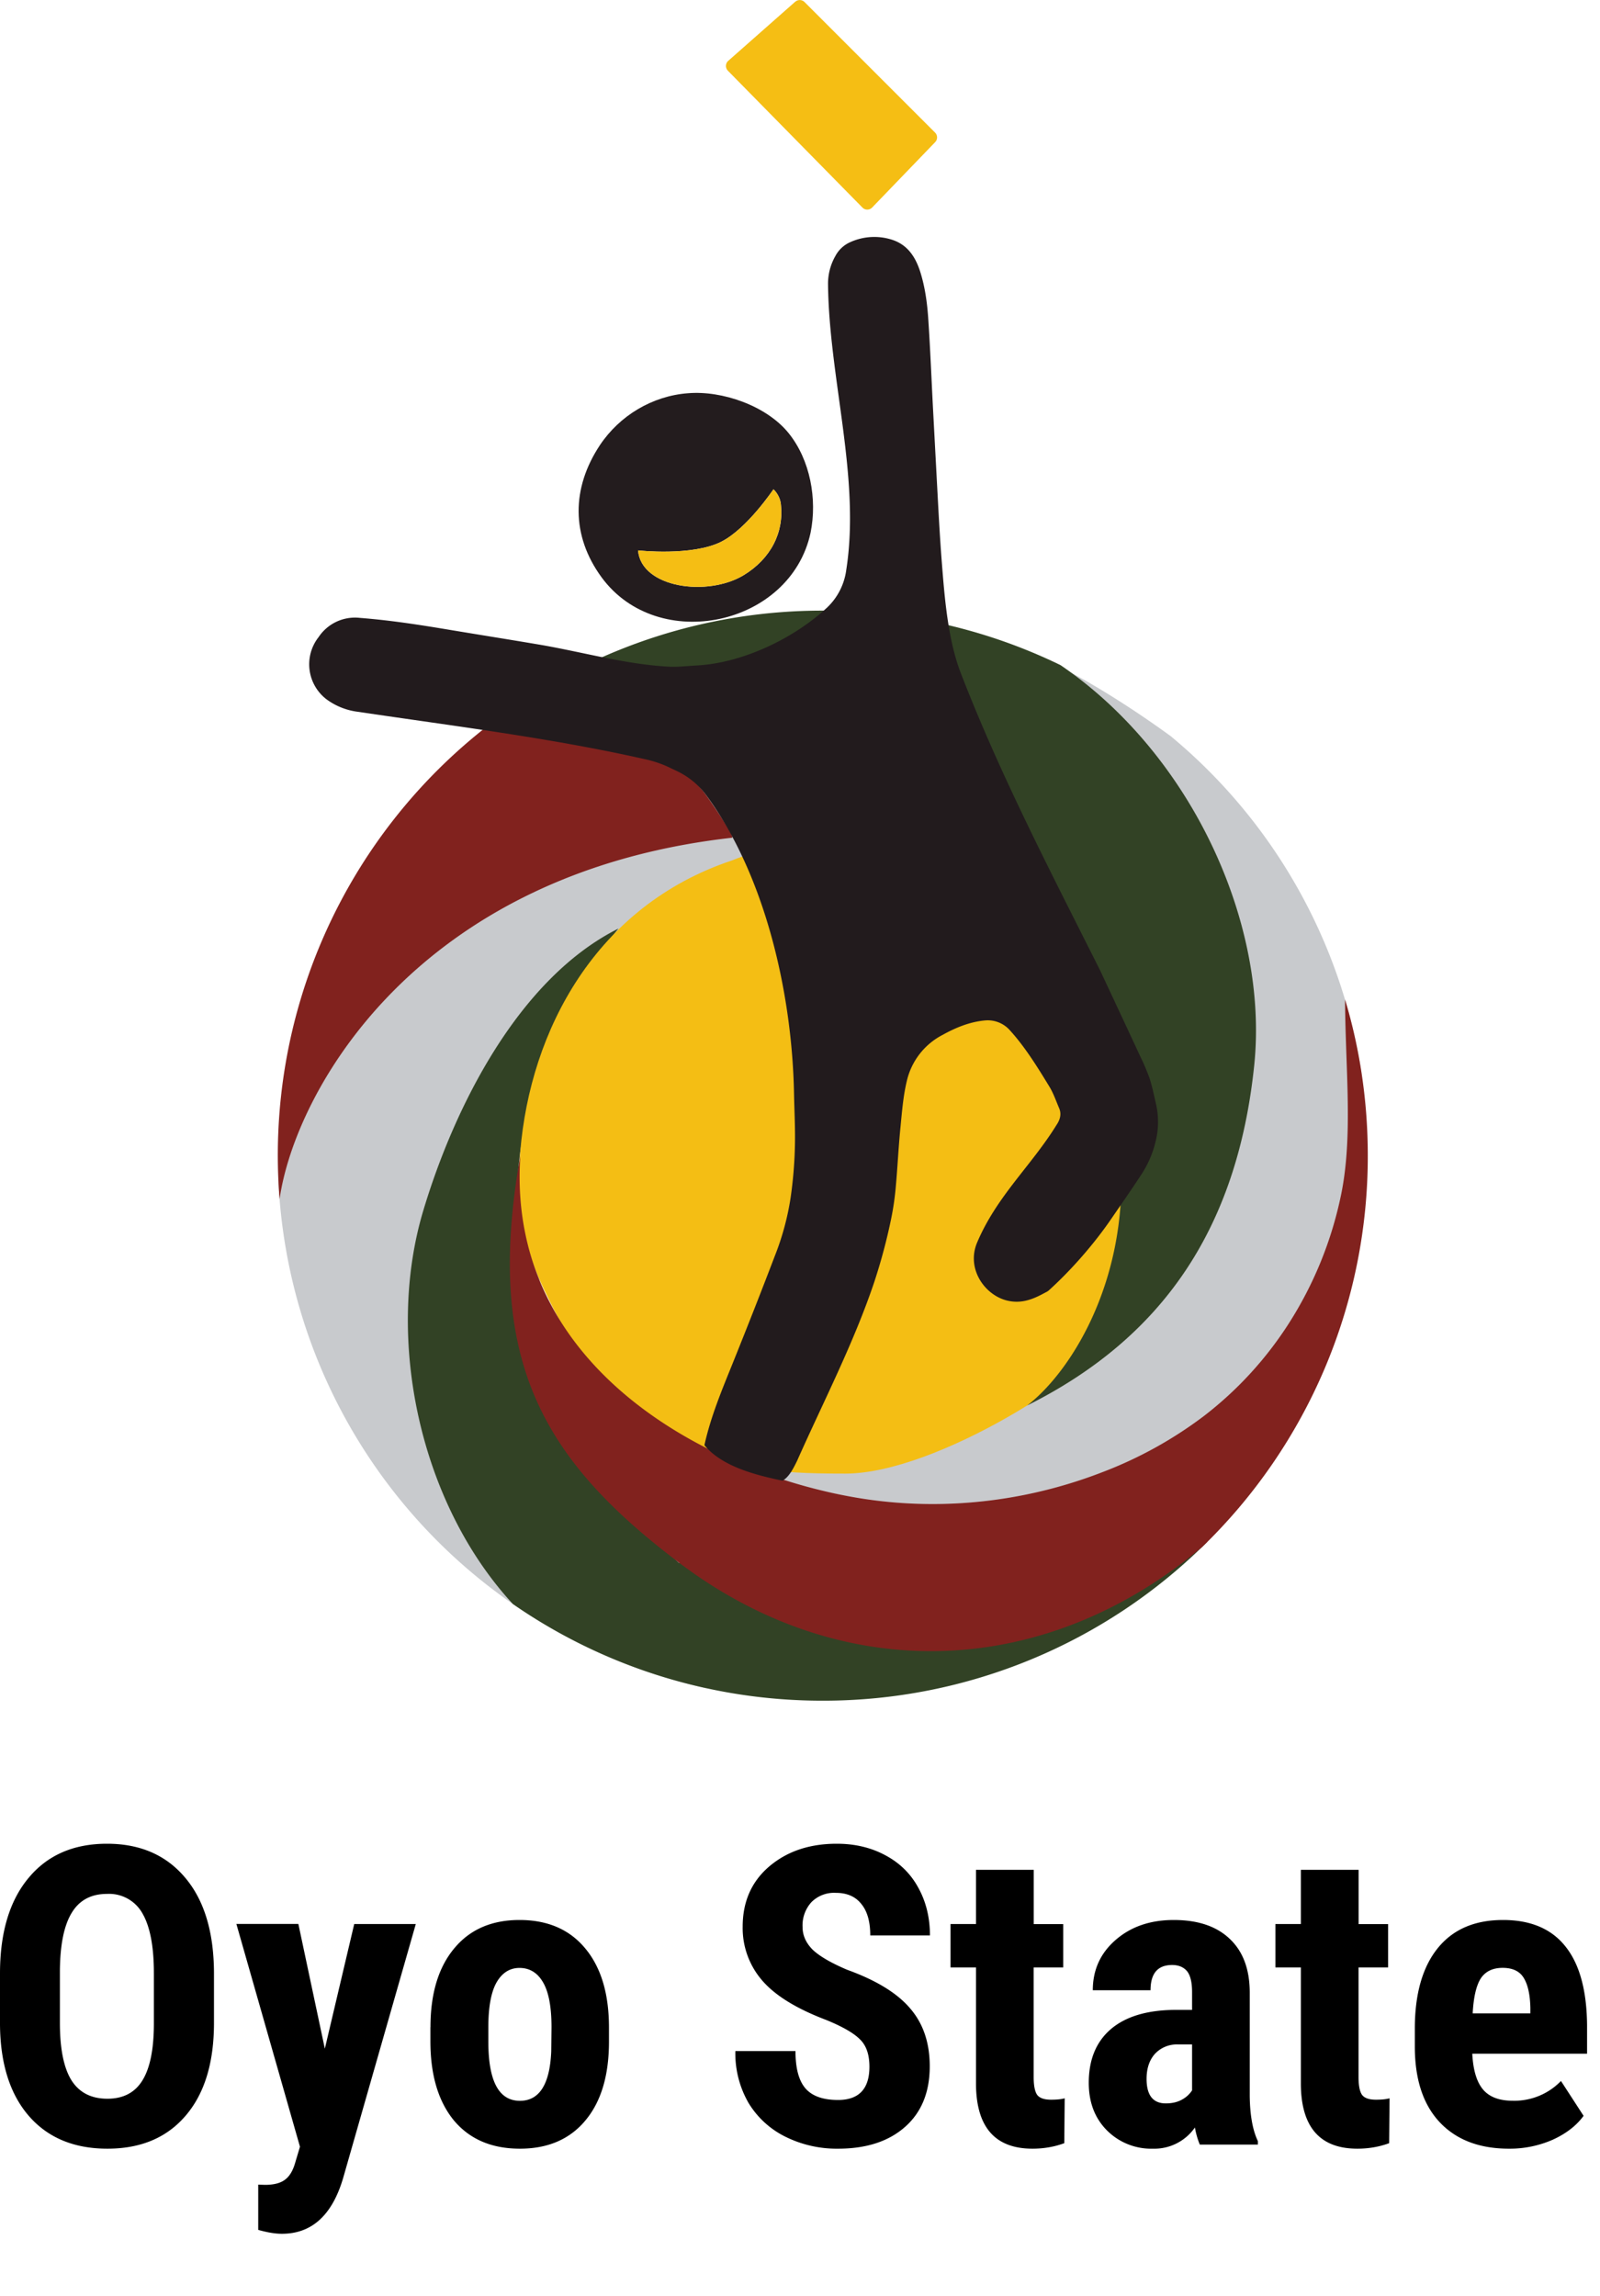 <?xml version="1.0" encoding="utf-8"?><svg width="23" height="33" viewBox="0 0 23 33" fill="none" xmlns="http://www.w3.org/2000/svg"><path d="M3.076 29.075c0 .573-.136 1.017-.407 1.333-.27.317-.645.475-1.125.475-.479 0-.855-.156-1.128-.469C.143 30.1.004 29.66 0 29.096v-.73c0-.586.136-1.043.407-1.37.272-.331.649-.496 1.131-.496.475 0 .849.162 1.122.486.274.323.412.776.416 1.36v.73zm-.864-.715c0-.384-.055-.67-.164-.858a.549.549 0 00-.51-.281c-.228 0-.397.09-.507.272-.11.18-.166.454-.17.823v.76c0 .372.056.648.167.825.112.176.284.264.516.264.225 0 .392-.086.5-.258.11-.174.166-.442.168-.805v-.742zM4.67 29.444l.422-1.79h.885L4.934 31.3c-.157.537-.45.806-.882.806-.1 0-.213-.02-.34-.056V31.4l.097.003c.128 0 .225-.025.29-.076.066-.049.116-.135.149-.258l.064-.214-.914-3.202h.891l.38 1.79zM6.188 29.137c0-.48.113-.858.34-1.131.226-.274.54-.41.94-.41.404 0 .72.136.946.41.227.273.34.652.34 1.137v.202c0 .482-.112.86-.337 1.13-.225.272-.54.408-.943.408-.407 0-.723-.136-.95-.407-.224-.274-.337-.653-.337-1.137v-.202zm.832.208c0 .566.15.85.454.85.279 0 .43-.237.45-.71l.004-.348c0-.29-.04-.503-.12-.642-.08-.14-.194-.21-.34-.21-.14 0-.251.07-.331.21-.078.139-.117.353-.117.642v.208zM12.498 29.705c0-.174-.045-.305-.135-.392-.088-.09-.249-.183-.483-.279-.428-.162-.736-.351-.923-.568a1.15 1.15 0 01-.281-.774c0-.359.127-.647.38-.864.257-.219.58-.328.973-.328.262 0 .495.056.7.167.206.11.363.265.472.466.111.201.167.43.167.685h-.858c0-.199-.043-.35-.13-.454-.083-.105-.205-.158-.365-.158a.458.458 0 00-.352.135.496.496 0 00-.126.357c0 .117.047.224.14.32.095.093.26.191.499.293.416.15.718.334.905.553.19.219.284.497.284.835 0 .371-.118.661-.354.87-.237.21-.558.314-.964.314a1.66 1.66 0 01-.753-.17 1.285 1.285 0 01-.533-.486 1.422 1.422 0 01-.19-.747h.864c0 .246.047.424.143.536.096.111.252.167.469.167.3 0 .451-.16.451-.478zM14.86 26.875v.78h.424v.623h-.425v1.574c0 .125.017.21.05.257.035.047.102.07.2.07.08 0 .145-.006.196-.02l-.006.645c-.14.052-.293.079-.457.079-.535 0-.806-.307-.812-.92v-1.685h-.366v-.624h.366v-.779h.83zM17.247 30.824a1.151 1.151 0 01-.07-.246.709.709 0 01-.604.305.898.898 0 01-.662-.264c-.174-.176-.26-.403-.26-.683 0-.331.105-.588.316-.77.213-.182.518-.274.917-.278h.252v-.255c0-.143-.025-.243-.073-.302-.05-.058-.12-.088-.214-.088-.207 0-.31.121-.31.363h-.83c0-.293.11-.534.328-.723.22-.192.5-.287.835-.287.348 0 .616.09.806.272.191.18.287.438.287.774v1.49c.004.274.043.488.117.642v.05h-.835zm-.49-.592c.093 0 .17-.018.235-.055a.395.395 0 00.144-.132v-.66h-.2a.43.43 0 00-.334.135c-.08.09-.12.21-.12.36 0 .235.092.352.276.352zM19.53 26.875v.78h.424v.623h-.425v1.574c0 .125.017.21.05.257.035.047.102.07.2.07.08 0 .145-.006.196-.02l-.006.645c-.14.052-.293.079-.457.079-.535 0-.806-.307-.812-.92v-1.685h-.366v-.624h.366v-.779h.83zM21.691 30.883c-.425 0-.757-.127-.996-.381-.238-.254-.357-.617-.357-1.09v-.252c0-.5.11-.886.328-1.157.219-.272.532-.407.94-.407.399 0 .699.128.9.384.201.253.304.63.308 1.13v.408h-1.65c.012.234.063.406.155.515.092.108.234.161.425.161a.932.932 0 00.695-.284l.325.501c-.102.14-.25.255-.443.343a1.534 1.534 0 01-.63.129zm-.521-1.945h.829v-.077c-.004-.19-.035-.333-.094-.43-.058-.098-.16-.147-.304-.147-.145 0-.25.052-.317.155-.064.104-.102.27-.114.498z" fill="#000"/><path d="M15.98 10.476c1.28 1.259 1.9 3.119 1.723 4.829-.244 2.38-1.017 3.934-2.933 4.894-.814.506-1.874.981-2.616.981-.683 0-1.063-.023-1.435-.13 5.642 2.246 8.616-1.828 8.702-5.003 0-2.749-1.237-4.264-3.442-5.572z" fill="#D5D6D8"/><path d="M11.432.024l-.963.85a.098.098 0 00-.005.143l1.933 1.966c.039.04.102.039.14 0l.906-.94a.098.098 0 00-.001-.137L11.566.03a.098.098 0 00-.134-.005z" fill="#F5BE14"/><path d="M11.336 6.225c.311.385.414.95.316 1.432-.288 1.34-2.193 1.748-3.005.64-.437-.598-.433-1.28-.024-1.898.284-.426.755-.709 1.267-.747.491-.041 1.127.179 1.446.573zm-.111 1.02c-.016-.136-.107-.212-.107-.212s-.379.566-.749.753c-.42.212-1.197.125-1.197.125.045.54.999.671 1.52.355.384-.234.58-.608.533-1.02z" fill="#231C1E"/><path fill-rule="evenodd" clip-rule="evenodd" d="M11.118 7.033s.091.076.107.213c.046.412-.15.786-.533 1.02-.521.316-1.475.184-1.52-.355 0 0 .778.087 1.197-.125.37-.187.749-.753.749-.753z" fill="#F5BE14"/><path d="M11.817 9.096l.337-.143c.008-.004-.023-.08-.071-.172a7.804 7.804 0 00-3.538.715c.146.12.296.23.345.26.187.513 1.962-.247 2.927-.66z" fill="#324225"/><path d="M16.84 10.59a7.824 7.824 0 012.73 4.823l.007.26.01.423c-.014.142-.03.283-.038.425-.012.226-.04.451-.087.673a5.445 5.445 0 01-.752 1.85c-.298.464-.822.864-1.275 1.21a5.85 5.85 0 01-1.586.906 6.77 6.77 0 01-3.088.427 3.402 3.402 0 01-.201-.025l-.085-.013c-.125-.02-.25-.038-.375-.062a30.78 30.78 0 01-.725-.146c-.044-.01-.084-.039-.126-.058.095-.05.18-.234.18-.234l.055.038c2.337-.157 4.136-1.802 4.743-2.604.309-.399.558-.832.769-1.289 1.523-2.928.236-5.526-.598-6.459-.046-.052-1.633-1.306-1.633-1.306.327 0 1.371.644 2.075 1.16zM10.156 24.265a7.837 7.837 0 01-6.152-7.256c.066-.35.17-.7.316-1.052 1.045-2.872 4.452-3.813 6.024-3.925 0 0 .476-.049.505.009v.326l-.262.275c-5.414 3.437-1.777 9.517-.431 11.623z" fill="#C8CACD"/><path d="M7.372 23.054c-1.342-1.454-1.837-3.81-1.29-5.645.448-1.5 1.373-3.345 2.808-4.063-2.428 3.004-1.632 6.855.87 9.116-.037 0 1.477-.06 3.166-.126 1.977-.077 4.193-.165 4.43-.176a7.81 7.81 0 01-5.528 2.284 7.798 7.798 0 01-4.456-1.39z" fill="#324225"/><path d="M7.479 16.551c-.024.29-.029.455 0 .744.056.578.172.903.43 1.423.497.995 1.025 1.515 2.023 2.006.794.392 1.099.456 2.222.456 1.306 0 3.601-1.476 3.8-1.993.517-1.307.274-2.841 0-4.184-.09-.434-4.61-2.228-4.779-2.636-.044-.107-.218-.181-.653 0-1.958.653-2.9 2.445-3.043 4.184z" fill="#F4BE14"/><path d="M17.28 22.236a7.81 7.81 0 002.382-5.626c0-.78-.114-1.533-.327-2.244.001.27.011.541.02.811.025.698.05 1.384-.078 2a5.477 5.477 0 01-.753 1.849 5.245 5.245 0 01-1.216 1.325 5.886 5.886 0 01-1.46.808c-.979.38-2.043.53-3.088.427-2.134-.208-5.502-1.711-5.28-4.976-.522 2.938.327 4.372 2.282 5.851 2.303 1.742 5.142 1.686 7.393-.123a8.48 8.48 0 00.125-.102z" fill="#81221E"/><path d="M15.245 9.56c1.887 1.285 2.993 3.72 2.785 5.745-.245 2.382-1.345 3.936-3.264 4.896.804-.619 1.958-2.611.979-5.223-.15-.16-.553-.262-.575-.307L13.46 9.39c-.008-.033.004-.057.016-.083a.159.159 0 00.02-.075l-.022-.282c.62.133 1.214.339 1.771.61z" fill="#324225"/><path d="M4.019 17.235a7.82 7.82 0 013.028-6.83c.383-.005.696.09 1.053.198.145.044.297.09.464.132.14.036.276.063.405.09.465.093.858.171 1.163.578.045.06.444.632.39.638-4.552.512-6.284 3.655-6.503 5.194z" fill="#81221E"/><path d="M10.131 11.402a1.105 1.105 0 00-.313-.273c-.066-.04-.136-.068-.204-.102a1.611 1.611 0 00-.351-.117c-1.355-.305-2.733-.473-4.107-.678a.96.96 0 01-.46-.179.633.633 0 01-.116-.896.628.628 0 01.595-.276c.426.033.847.098 1.267.168.43.072.861.14 1.292.213.622.104 1.247.286 1.877.32.133.007.268-.01.403-.017.663-.035 1.4-.39 1.877-.834a.906.906 0 00.274-.54c.207-1.323-.248-2.755-.262-4.104a.8.8 0 01.106-.408.445.445 0 01.212-.198.838.838 0 01.606-.034c.22.073.332.245.4.455.072.227.103.462.118.699.028.423.045.847.067 1.27l.065 1.22c.017.315.034.63.058.945.041.522.086 1.146.277 1.64.568 1.469 1.297 2.866 2.002 4.271.194.415.389.83.581 1.245.05.1.092.202.13.306.038.117.062.238.09.358.035.147.041.298.018.447a1.503 1.503 0 01-.235.592c-.137.209-.28.414-.422.621-.247.362-.58.743-.903 1.034l-.018.013-.089.047c-.147.075-.293.123-.466.088-.33-.065-.614-.45-.456-.834.284-.673.778-1.104 1.143-1.694.048-.071.076-.152.039-.24-.045-.105-.082-.215-.141-.312-.17-.278-.349-.57-.57-.812a.424.424 0 00-.357-.139c-.218.02-.418.102-.609.208a.998.998 0 00-.513.66c-.053.22-.07.446-.092.67-.028.28-.041.56-.066.84a4.036 4.036 0 01-.067.469c-.063.307-.144.61-.242.908-.296.883-.733 1.724-1.111 2.575-.047.096-.115.235-.21.285-.378-.08-.866-.2-1.122-.51.09-.409.25-.79.405-1.174.207-.514.41-1.029.607-1.546.107-.27.183-.55.227-.837.034-.237.055-.476.061-.716.008-.26-.007-.521-.012-.782-.027-1.422-.408-3.148-1.283-4.315z" fill="#221B1D"/></svg>